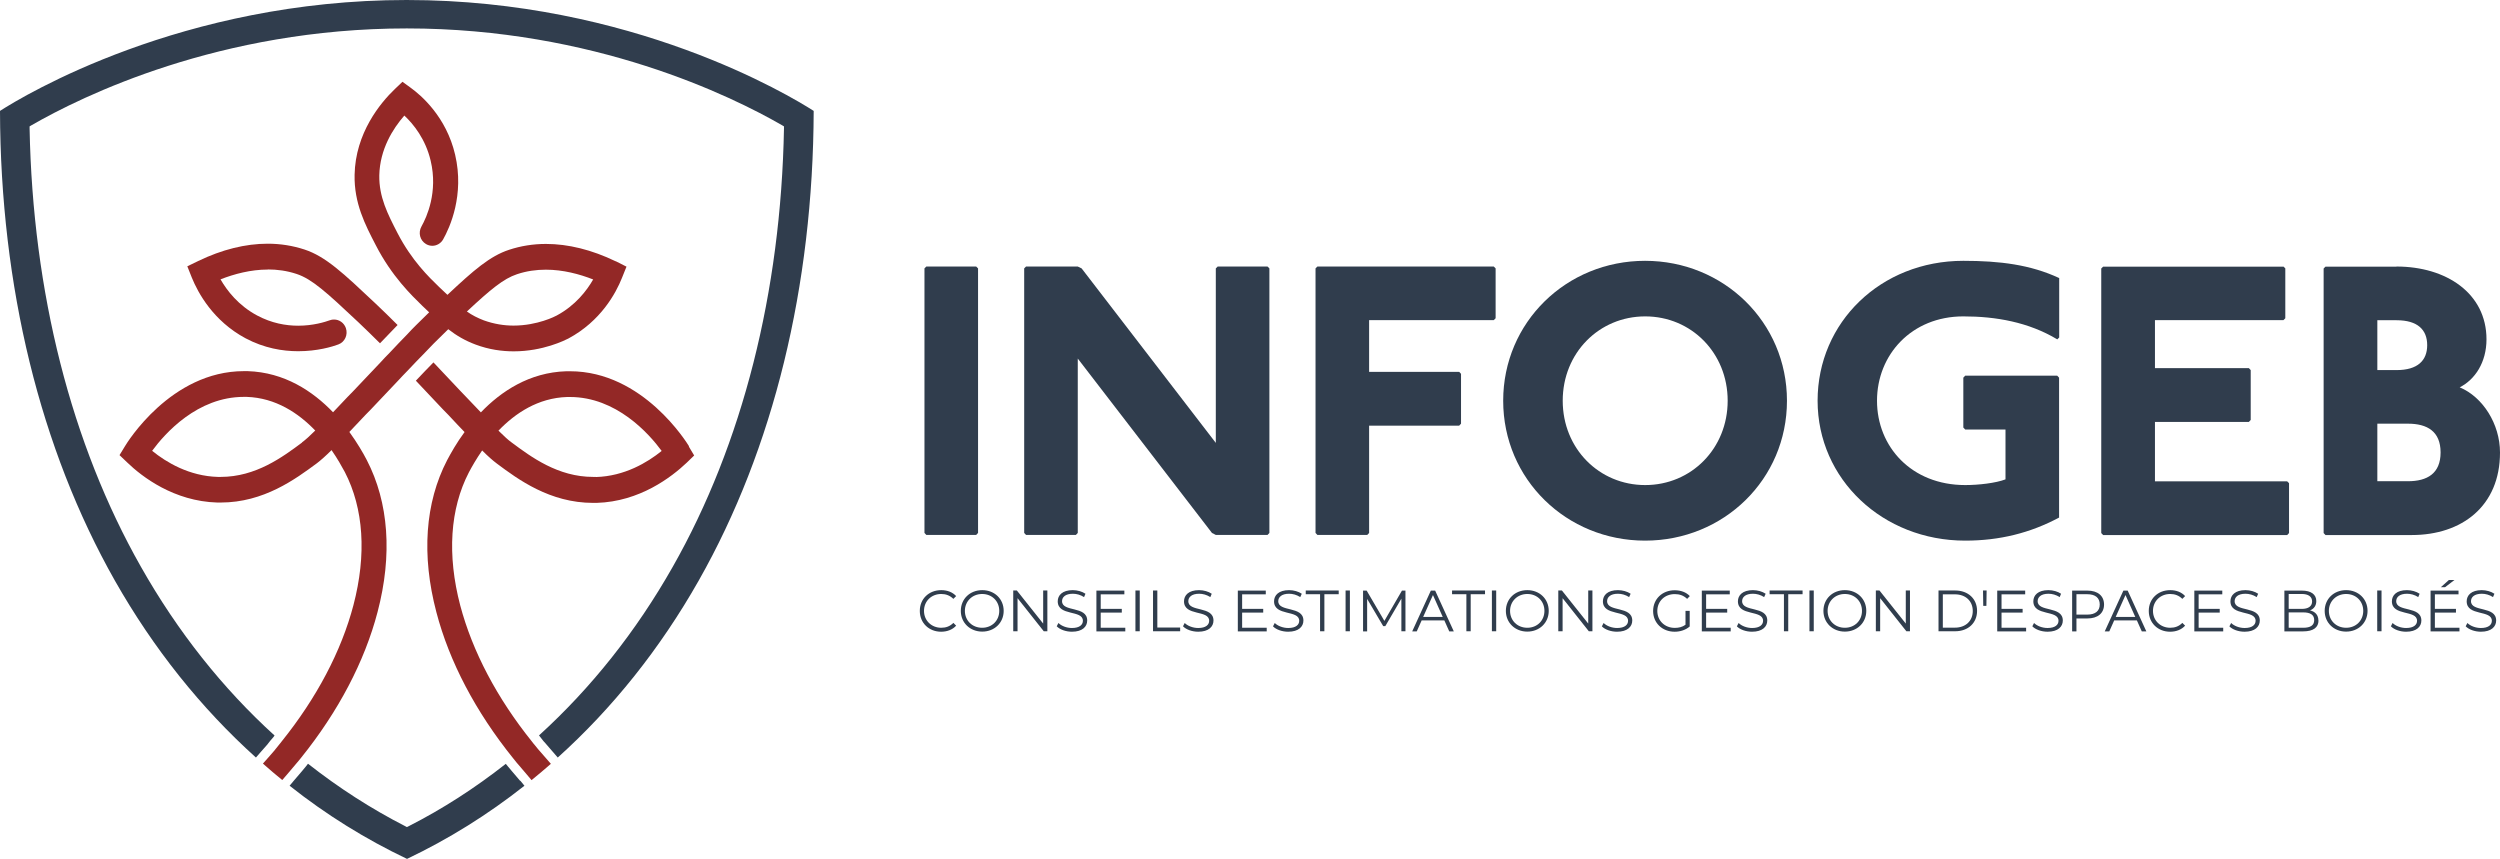 <?xml version="1.0" encoding="UTF-8"?>
<svg xmlns="http://www.w3.org/2000/svg" id="Calque_2" viewBox="0 0 214.61 73.74">
  <defs>
    <style>
      .cls-1 {
        fill: #303d4d;
      }

      .cls-2 {
        fill: #932826;
      }
    </style>
  </defs>
  <g id="Calque_1-2" data-name="Calque_1">
    <g>
      <g>
        <path class="cls-1" d="M83.8,22.88l.16.16v22.71l-.16.17h-4.28l-.16-.17v-22.71l.16-.16h4.28Z"></path>
        <path class="cls-1" d="M92.52,22.88l.33.16,11.52,14.98v-14.98l.16-.16h4.28l.16.16v22.71l-.16.17h-4.44l-.33-.17-11.52-14.97v14.97l-.16.17h-4.28l-.16-.17v-22.71l.16-.16h4.44Z"></path>
        <path class="cls-1" d="M128.23,22.88l.16.16v4.28l-.16.16h-10.7v4.44h7.73l.16.17v4.28l-.16.17h-7.73v9.21l-.16.17h-4.28l-.16-.17v-22.71l.16-.16h15.14Z"></path>
        <path class="cls-1" d="M153.4,34.4c0,6.75-5.43,12.01-12.18,12.01s-12.18-5.27-12.18-12.01,5.43-12.01,12.18-12.01,12.18,5.27,12.18,12.01ZM134.15,34.4c0,4.11,3.13,7.24,7.08,7.24s7.08-3.13,7.08-7.24-3.13-7.24-7.08-7.24-7.08,3.13-7.08,7.24Z"></path>
        <path class="cls-1" d="M176.6,29.13c-2.47-1.48-5.27-1.97-8.06-1.97-4.44,0-7.41,3.29-7.41,7.24s2.96,7.24,7.57,7.24c1.15,0,2.63-.17,3.46-.49v-4.28h-3.46l-.16-.17v-4.28l.16-.17h7.9l.16.17v12.01c-2.47,1.32-5.1,1.98-8.06,1.98-7.08,0-12.67-5.27-12.67-12.01s5.43-12.01,12.51-12.01c3.13,0,5.76.33,8.23,1.48v5.1l-.16.16Z"></path>
        <path class="cls-1" d="M196.02,22.88l.16.16v4.28l-.16.16h-11.03v4.12h8.06l.16.17v4.28l-.16.17h-8.06v5.1h11.35l.16.16v4.28l-.16.17h-15.8l-.16-.17v-22.71l.16-.16h15.47Z"></path>
        <path class="cls-1" d="M205.72,22.88c4.28,0,7.73,2.3,7.73,6.25,0,1.98-.99,3.46-2.3,4.12,1.97.82,3.46,3.13,3.46,5.6,0,4.61-3.29,7.08-7.57,7.08h-7.41l-.16-.17v-22.71l.16-.16h6.09ZM204.08,31.77h1.65c1.81,0,2.63-.82,2.63-2.14s-.82-2.14-2.63-2.14h-1.65v4.28ZM204.08,41.31h2.63c1.65,0,2.8-.66,2.8-2.47s-1.15-2.47-2.8-2.47h-2.63v4.94Z"></path>
      </g>
      <g>
        <path class="cls-1" d="M78.96,52.44c0-1.03.78-1.78,1.84-1.78.51,0,.97.17,1.28.51l-.24.24c-.29-.29-.64-.42-1.04-.42-.85,0-1.48.62-1.48,1.45s.64,1.45,1.48,1.45c.4,0,.75-.12,1.04-.42l.24.24c-.31.34-.77.52-1.29.52-1.05,0-1.83-.76-1.83-1.78Z"></path>
        <path class="cls-1" d="M82.48,52.44c0-1.02.78-1.78,1.84-1.78s1.84.76,1.84,1.78-.79,1.78-1.84,1.78-1.84-.76-1.84-1.78ZM85.78,52.44c0-.84-.63-1.45-1.47-1.45s-1.48.62-1.48,1.45.63,1.45,1.48,1.45,1.47-.62,1.47-1.45Z"></path>
        <path class="cls-1" d="M89.91,50.69v3.5h-.31l-2.25-2.84v2.84h-.37v-3.5h.31l2.26,2.84v-2.84h.37Z"></path>
        <path class="cls-1" d="M90.71,53.77l.15-.29c.25.25.7.43,1.16.43.66,0,.94-.28.94-.62,0-.96-2.16-.37-2.16-1.67,0-.52.4-.96,1.29-.96.4,0,.81.12,1.09.31l-.12.29c-.3-.2-.65-.29-.96-.29-.64,0-.93.29-.93.64,0,.96,2.16.38,2.16,1.66,0,.52-.41.96-1.31.96-.53,0-1.04-.19-1.3-.46Z"></path>
        <path class="cls-1" d="M96.6,53.88v.32h-2.48v-3.5h2.4v.32h-2.03v1.25h1.81v.32h-1.81v1.3h2.11Z"></path>
        <path class="cls-1" d="M97.47,50.69h.37v3.5h-.37v-3.5Z"></path>
        <path class="cls-1" d="M98.98,50.69h.37v3.18h1.96v.32h-2.33v-3.5Z"></path>
        <path class="cls-1" d="M101.55,53.77l.15-.29c.25.25.7.43,1.16.43.66,0,.94-.28.94-.62,0-.96-2.16-.37-2.16-1.67,0-.52.4-.96,1.29-.96.4,0,.81.12,1.09.31l-.12.29c-.3-.2-.65-.29-.96-.29-.64,0-.93.29-.93.64,0,.96,2.16.38,2.16,1.66,0,.52-.41.96-1.31.96-.53,0-1.04-.19-1.3-.46Z"></path>
        <path class="cls-1" d="M108.74,53.88v.32h-2.48v-3.5h2.4v.32h-2.03v1.25h1.81v.32h-1.81v1.3h2.11Z"></path>
        <path class="cls-1" d="M109.28,53.77l.15-.29c.25.25.7.43,1.16.43.66,0,.94-.28.94-.62,0-.96-2.16-.37-2.16-1.67,0-.52.4-.96,1.29-.96.4,0,.81.12,1.09.31l-.13.29c-.3-.2-.65-.29-.96-.29-.64,0-.93.29-.93.64,0,.96,2.16.38,2.16,1.66,0,.52-.41.96-1.31.96-.53,0-1.04-.19-1.3-.46Z"></path>
        <path class="cls-1" d="M113.32,51.01h-1.23v-.32h2.83v.32h-1.23v3.18h-.37v-3.18Z"></path>
        <path class="cls-1" d="M115.51,50.69h.37v3.5h-.37v-3.5Z"></path>
        <path class="cls-1" d="M120.65,50.69v3.5h-.35v-2.8l-1.38,2.36h-.18l-1.38-2.34v2.79h-.35v-3.5h.31l1.52,2.6,1.51-2.6h.31Z"></path>
        <path class="cls-1" d="M123.99,53.26h-1.95l-.42.94h-.39l1.6-3.5h.37l1.6,3.5h-.39l-.42-.94ZM123.85,52.96l-.84-1.88-.84,1.88h1.68Z"></path>
        <path class="cls-1" d="M125.88,51.01h-1.23v-.32h2.83v.32h-1.23v3.18h-.37v-3.18Z"></path>
        <path class="cls-1" d="M128.07,50.69h.37v3.5h-.37v-3.5Z"></path>
        <path class="cls-1" d="M129.27,52.44c0-1.02.78-1.78,1.84-1.78s1.84.76,1.84,1.78-.79,1.78-1.84,1.78-1.84-.76-1.84-1.78ZM132.58,52.44c0-.84-.63-1.45-1.47-1.45s-1.48.62-1.48,1.45.63,1.45,1.48,1.45,1.47-.62,1.47-1.45Z"></path>
        <path class="cls-1" d="M136.7,50.69v3.5h-.31l-2.25-2.84v2.84h-.37v-3.5h.31l2.26,2.84v-2.84h.37Z"></path>
        <path class="cls-1" d="M137.51,53.77l.15-.29c.25.25.7.43,1.16.43.66,0,.94-.28.94-.62,0-.96-2.16-.37-2.16-1.67,0-.52.4-.96,1.29-.96.4,0,.81.12,1.09.31l-.13.29c-.3-.2-.65-.29-.96-.29-.64,0-.93.29-.93.64,0,.96,2.16.38,2.16,1.66,0,.52-.41.96-1.31.96-.53,0-1.04-.19-1.3-.46Z"></path>
        <path class="cls-1" d="M144.69,52.44h.36v1.34c-.33.29-.8.45-1.29.45-1.07,0-1.85-.76-1.85-1.78s.78-1.78,1.85-1.78c.53,0,.99.17,1.3.5l-.23.24c-.3-.29-.65-.41-1.06-.41-.87,0-1.5.62-1.5,1.45s.64,1.45,1.5,1.45c.34,0,.65-.07.92-.27v-1.18Z"></path>
        <path class="cls-1" d="M148.57,53.88v.32h-2.48v-3.5h2.4v.32h-2.03v1.25h1.81v.32h-1.81v1.3h2.11Z"></path>
        <path class="cls-1" d="M149.1,53.77l.15-.29c.25.25.7.43,1.16.43.66,0,.94-.28.94-.62,0-.96-2.16-.37-2.16-1.67,0-.52.4-.96,1.29-.96.4,0,.81.12,1.09.31l-.13.29c-.3-.2-.65-.29-.96-.29-.64,0-.93.29-.93.64,0,.96,2.16.38,2.16,1.66,0,.52-.41.96-1.31.96-.53,0-1.04-.19-1.3-.46Z"></path>
        <path class="cls-1" d="M153.14,51.01h-1.23v-.32h2.83v.32h-1.23v3.18h-.37v-3.18Z"></path>
        <path class="cls-1" d="M155.33,50.69h.37v3.5h-.37v-3.5Z"></path>
        <path class="cls-1" d="M156.53,52.44c0-1.02.78-1.78,1.84-1.78s1.84.76,1.84,1.78-.79,1.78-1.84,1.78-1.84-.76-1.84-1.78ZM159.84,52.44c0-.84-.63-1.45-1.47-1.45s-1.48.62-1.48,1.45.63,1.45,1.48,1.45,1.47-.62,1.47-1.45Z"></path>
        <path class="cls-1" d="M163.96,50.69v3.5h-.31l-2.25-2.84v2.84h-.37v-3.5h.31l2.26,2.84v-2.84h.37Z"></path>
        <path class="cls-1" d="M166.41,50.69h1.43c1.12,0,1.88.72,1.88,1.75s-.76,1.75-1.88,1.75h-1.43v-3.5ZM167.82,53.88c.93,0,1.53-.59,1.53-1.43s-.6-1.43-1.53-1.43h-1.04v2.86h1.04Z"></path>
        <path class="cls-1" d="M170.22,50.69h.32l-.02,1.32h-.27l-.02-1.32Z"></path>
        <path class="cls-1" d="M173.93,53.88v.32h-2.48v-3.5h2.4v.32h-2.03v1.25h1.81v.32h-1.81v1.3h2.11Z"></path>
        <path class="cls-1" d="M174.46,53.77l.15-.29c.25.25.7.43,1.16.43.66,0,.94-.28.94-.62,0-.96-2.16-.37-2.16-1.67,0-.52.4-.96,1.29-.96.4,0,.81.12,1.09.31l-.12.29c-.3-.2-.65-.29-.96-.29-.64,0-.93.29-.93.64,0,.96,2.16.38,2.16,1.66,0,.52-.41.96-1.31.96-.53,0-1.04-.19-1.3-.46Z"></path>
        <path class="cls-1" d="M180.62,51.89c0,.75-.54,1.2-1.43,1.2h-.94v1.11h-.37v-3.5h1.31c.89,0,1.43.45,1.43,1.2ZM180.25,51.89c0-.56-.37-.88-1.07-.88h-.93v1.75h.93c.7,0,1.07-.32,1.07-.87Z"></path>
        <path class="cls-1" d="M183.44,53.26h-1.95l-.42.94h-.39l1.6-3.5h.37l1.6,3.5h-.39l-.42-.94ZM183.3,52.96l-.84-1.88-.84,1.88h1.68Z"></path>
        <path class="cls-1" d="M184.46,52.44c0-1.03.78-1.78,1.84-1.78.51,0,.97.17,1.28.51l-.24.24c-.29-.29-.64-.42-1.04-.42-.85,0-1.48.62-1.48,1.45s.64,1.45,1.48,1.45c.4,0,.75-.12,1.04-.42l.24.24c-.31.34-.77.52-1.29.52-1.05,0-1.83-.76-1.83-1.78Z"></path>
        <path class="cls-1" d="M190.85,53.88v.32h-2.48v-3.5h2.4v.32h-2.03v1.25h1.81v.32h-1.81v1.3h2.11Z"></path>
        <path class="cls-1" d="M191.38,53.77l.15-.29c.25.25.7.43,1.16.43.66,0,.94-.28.94-.62,0-.96-2.16-.37-2.16-1.67,0-.52.4-.96,1.29-.96.4,0,.81.12,1.09.31l-.13.29c-.3-.2-.65-.29-.96-.29-.64,0-.93.29-.93.64,0,.96,2.16.38,2.16,1.66,0,.52-.41.96-1.31.96-.53,0-1.04-.19-1.3-.46Z"></path>
        <path class="cls-1" d="M199.03,53.26c0,.6-.44.94-1.32.94h-1.61v-3.5h1.51c.78,0,1.23.33,1.23.9,0,.4-.21.67-.54.8.45.1.72.4.72.87ZM196.47,51v1.27h1.12c.56,0,.89-.22.89-.64s-.33-.64-.89-.64h-1.12ZM198.66,53.23c0-.46-.34-.66-.95-.66h-1.24v1.32h1.24c.62,0,.95-.2.95-.66Z"></path>
        <path class="cls-1" d="M199.56,52.44c0-1.02.78-1.78,1.84-1.78s1.84.76,1.84,1.78-.79,1.78-1.84,1.78-1.84-.76-1.84-1.78ZM202.87,52.44c0-.84-.63-1.45-1.47-1.45s-1.48.62-1.48,1.45.63,1.45,1.48,1.45,1.47-.62,1.47-1.45Z"></path>
        <path class="cls-1" d="M204.07,50.69h.37v3.5h-.37v-3.5Z"></path>
        <path class="cls-1" d="M205.24,53.77l.15-.29c.25.25.7.43,1.16.43.66,0,.94-.28.94-.62,0-.96-2.16-.37-2.16-1.67,0-.52.4-.96,1.29-.96.4,0,.81.12,1.09.31l-.12.29c-.3-.2-.65-.29-.96-.29-.64,0-.93.29-.93.64,0,.96,2.16.38,2.16,1.66,0,.52-.41.96-1.31.96-.53,0-1.04-.19-1.3-.46Z"></path>
        <path class="cls-1" d="M211.13,53.88v.32h-2.48v-3.5h2.4v.32h-2.03v1.25h1.81v.32h-1.81v1.3h2.11ZM209.88,50.41h-.35l.69-.62h.48l-.81.62Z"></path>
        <path class="cls-1" d="M211.66,53.77l.15-.29c.25.25.7.43,1.16.43.66,0,.94-.28.94-.62,0-.96-2.16-.37-2.16-1.67,0-.52.4-.96,1.29-.96.4,0,.81.12,1.09.31l-.12.29c-.3-.2-.65-.29-.96-.29-.64,0-.93.29-.93.64,0,.96,2.16.38,2.16,1.66,0,.52-.41.96-1.31.96-.53,0-1.04-.19-1.3-.46Z"></path>
      </g>
      <path class="cls-1" d="M34.92,0C15.63,0,2.05,8.2,0,9.52c.04,15.07,3.45,29,9.86,40.32,3.32,5.85,7.41,10.96,12.11,15.19l.47-.54c.17-.2.35-.39.52-.59l.06-.08.18-.23.2-.23c.06-.07.12-.14.17-.22-4.46-4.05-8.33-8.93-11.47-14.48C6.11,38.11,2.81,25.09,2.54,11.02v-.17l.15-.09C7.03,8.26,18.86,2.44,34.92,2.44s27.9,5.82,32.23,8.32l.15.09v.17c-.26,14.07-3.56,27.09-9.55,37.64-3.15,5.56-7.03,10.43-11.48,14.47.06.08.12.15.18.23l.18.23.05.06.12.13,1.08,1.25c4.7-4.23,8.79-9.35,12.1-15.19,6.42-11.32,9.82-25.26,9.87-40.32-2.06-1.32-15.62-9.52-34.93-9.52ZM44.65,67.03l-.75-.88-.04-.05c-.09-.11-.18-.22-.27-.32-.06-.07-.12-.14-.17-.21-2.62,2.06-5.4,3.86-8.33,5.35l-.16.08-.15-.08c-2.93-1.5-5.72-3.3-8.34-5.36-.06.07-.11.15-.17.22l-.05.06c-.09.12-.19.24-.29.35l-.71.83-.36.43c3.13,2.48,6.51,4.58,10.08,6.28,3.57-1.7,6.94-3.8,10.08-6.28l-.35-.43Z"></path>
      <g>
        <path class="cls-2" d="M22.99,23.14c-1.47,0-2.88.38-4.06.84.55.96,1.53,2.24,3.14,3.1,1.25.67,2.48.88,3.53.88,1.29,0,2.3-.32,2.72-.47.12-.05.24-.06.36-.06.44,0,.85.28,1.01.73.2.58-.09,1.21-.65,1.41-.53.2-1.81.58-3.44.58-1.34,0-2.92-.26-4.52-1.11-2.78-1.49-4.08-3.9-4.61-5.2l-.39-.98.93-.45c2.04-.99,4.07-1.49,5.97-1.49,1.1,0,2.15.17,3.16.5,1.82.6,3.33,2.03,6.06,4.6.67.63,1.26,1.21,1.93,1.88-.45.47-.95.98-1.51,1.57-.65-.65-1.23-1.21-1.87-1.82-2.71-2.55-3.96-3.69-5.28-4.13-.84-.28-1.67-.39-2.49-.39Z"></path>
        <path class="cls-2" d="M52.85,22.43c-2.05-.99-4.08-1.49-5.98-1.49-1.1,0-2.16.17-3.16.5-1.65.54-3.04,1.75-5.3,3.87-.22-.21-.46-.43-.71-.67-.88-.85-2.36-2.28-3.57-4.62-.86-1.67-1.6-3.11-1.57-4.97.05-2.24,1.17-4.01,2.15-5.13.78.73,1.82,2.01,2.26,3.88.64,2.69-.34,4.84-.79,5.64-.3.54-.13,1.2.39,1.51.17.1.35.15.54.15.37,0,.73-.2.93-.55.58-1.03,1.84-3.81,1.03-7.27-.76-3.26-2.93-5.11-3.82-5.75l-.7-.51-.64.61c-1.27,1.21-3.4,3.8-3.47,7.37-.05,2.44.9,4.28,1.82,6.05,1.37,2.67,3.08,4.31,3.99,5.2.21.19.4.38.59.56-.36.35-.73.72-1.12,1.1-.25.24-.5.51-.77.8-.46.47-.95.98-1.51,1.58-.25.25-.5.51-.77.81-.68.71-1.45,1.53-2.36,2.49l-.47.48c-.46.49-.88.93-1.25,1.32-1.74-1.81-4.17-3.43-7.33-3.53-.11,0-.21,0-.32,0-6.28,0-10.05,6.17-10.21,6.44l-.47.77.65.62c1.29,1.25,4.03,3.34,7.74,3.45.09,0,.2,0,.29,0,3.71,0,6.43-2.02,8.26-3.37.35-.27.75-.62,1.26-1.13.51.73.88,1.4,1.14,1.88,1.62,3.13,1.88,7.08.74,11.43-1.04,3.95-3.16,7.97-6.17,11.71-.05.06-.09.13-.15.19-.13.15-.25.31-.38.47l-.06.08c-.18.2-.36.42-.54.62l-.47.53h0c.55.5,1.1.95,1.66,1.41l.39-.45.71-.84c.11-.13.22-.26.33-.39.06-.07.11-.14.17-.21,3.2-3.97,5.47-8.28,6.58-12.53,1.29-4.9.96-9.41-.92-13.04-.32-.62-.83-1.5-1.5-2.42.4-.42.87-.91,1.39-1.47l.47-.48c.9-.95,1.66-1.76,2.33-2.46.27-.29.52-.56.77-.81.56-.6,1.06-1.11,1.51-1.57.27-.29.53-.55.77-.8.44-.43.84-.83,1.25-1.23.71.55,1.44.98,2.35,1.32,1.15.43,2.26.58,3.27.58,2.52,0,4.41-.96,4.69-1.1,2.78-1.49,4.08-3.89,4.6-5.2l.39-.97-.91-.46ZM25.93,37.99c-1.68,1.25-3.97,2.95-6.99,2.95h-.24c-2.46-.07-4.42-1.25-5.64-2.24,1.1-1.5,3.89-4.63,7.87-4.63.08,0,.17,0,.24,0,2.5.08,4.46,1.4,5.89,2.89-.47.47-.84.8-1.14,1.02ZM47.78,27.09c-.09.05-1.63.86-3.7.86-.8,0-1.66-.13-2.55-.45-.54-.21-1-.44-1.45-.76,2.05-1.91,3.15-2.82,4.3-3.2.83-.28,1.67-.39,2.48-.39,1.47,0,2.89.38,4.06.84-.55.96-1.53,2.24-3.14,3.1Z"></path>
        <path class="cls-2" d="M59.15,38.31c-.17-.27-3.94-6.44-10.22-6.44-.1,0-.2,0-.32,0-3.17.1-5.6,1.73-7.33,3.53-.38-.39-.8-.84-1.26-1.32l-.46-.48c-.91-.97-1.69-1.78-2.35-2.49-.45.46-.95.97-1.51,1.57.67.7,1.43,1.51,2.32,2.46l.47.48c.52.56.98,1.05,1.39,1.47-.68.92-1.17,1.8-1.5,2.42-1.89,3.64-2.21,8.15-.92,13.04,1.11,4.25,3.38,8.56,6.58,12.53.05.07.11.14.17.21.09.13.2.24.3.36l.74.87.38.45h0c.57-.47,1.12-.92,1.66-1.4h0s-1.1-1.26-1.1-1.26h0c-.11-.14-.24-.29-.35-.43-.06-.06-.11-.13-.16-.2-3.01-3.74-5.12-7.75-6.17-11.7-1.14-4.34-.88-8.3.74-11.43.26-.49.64-1.16,1.14-1.88.51.51.91.86,1.27,1.13,1.81,1.35,4.54,3.37,8.26,3.37.09,0,.19,0,.29,0,3.71-.11,6.43-2.21,7.74-3.45l.64-.62-.46-.77ZM51.16,40.94h-.24c-3.02,0-5.31-1.7-6.99-2.95-.3-.21-.66-.55-1.14-1.02,1.44-1.5,3.4-2.81,5.89-2.89.09,0,.17,0,.25,0,3.97,0,6.77,3.13,7.87,4.63-1.22.99-3.19,2.17-5.64,2.24Z"></path>
      </g>
    </g>
  </g>
</svg>

